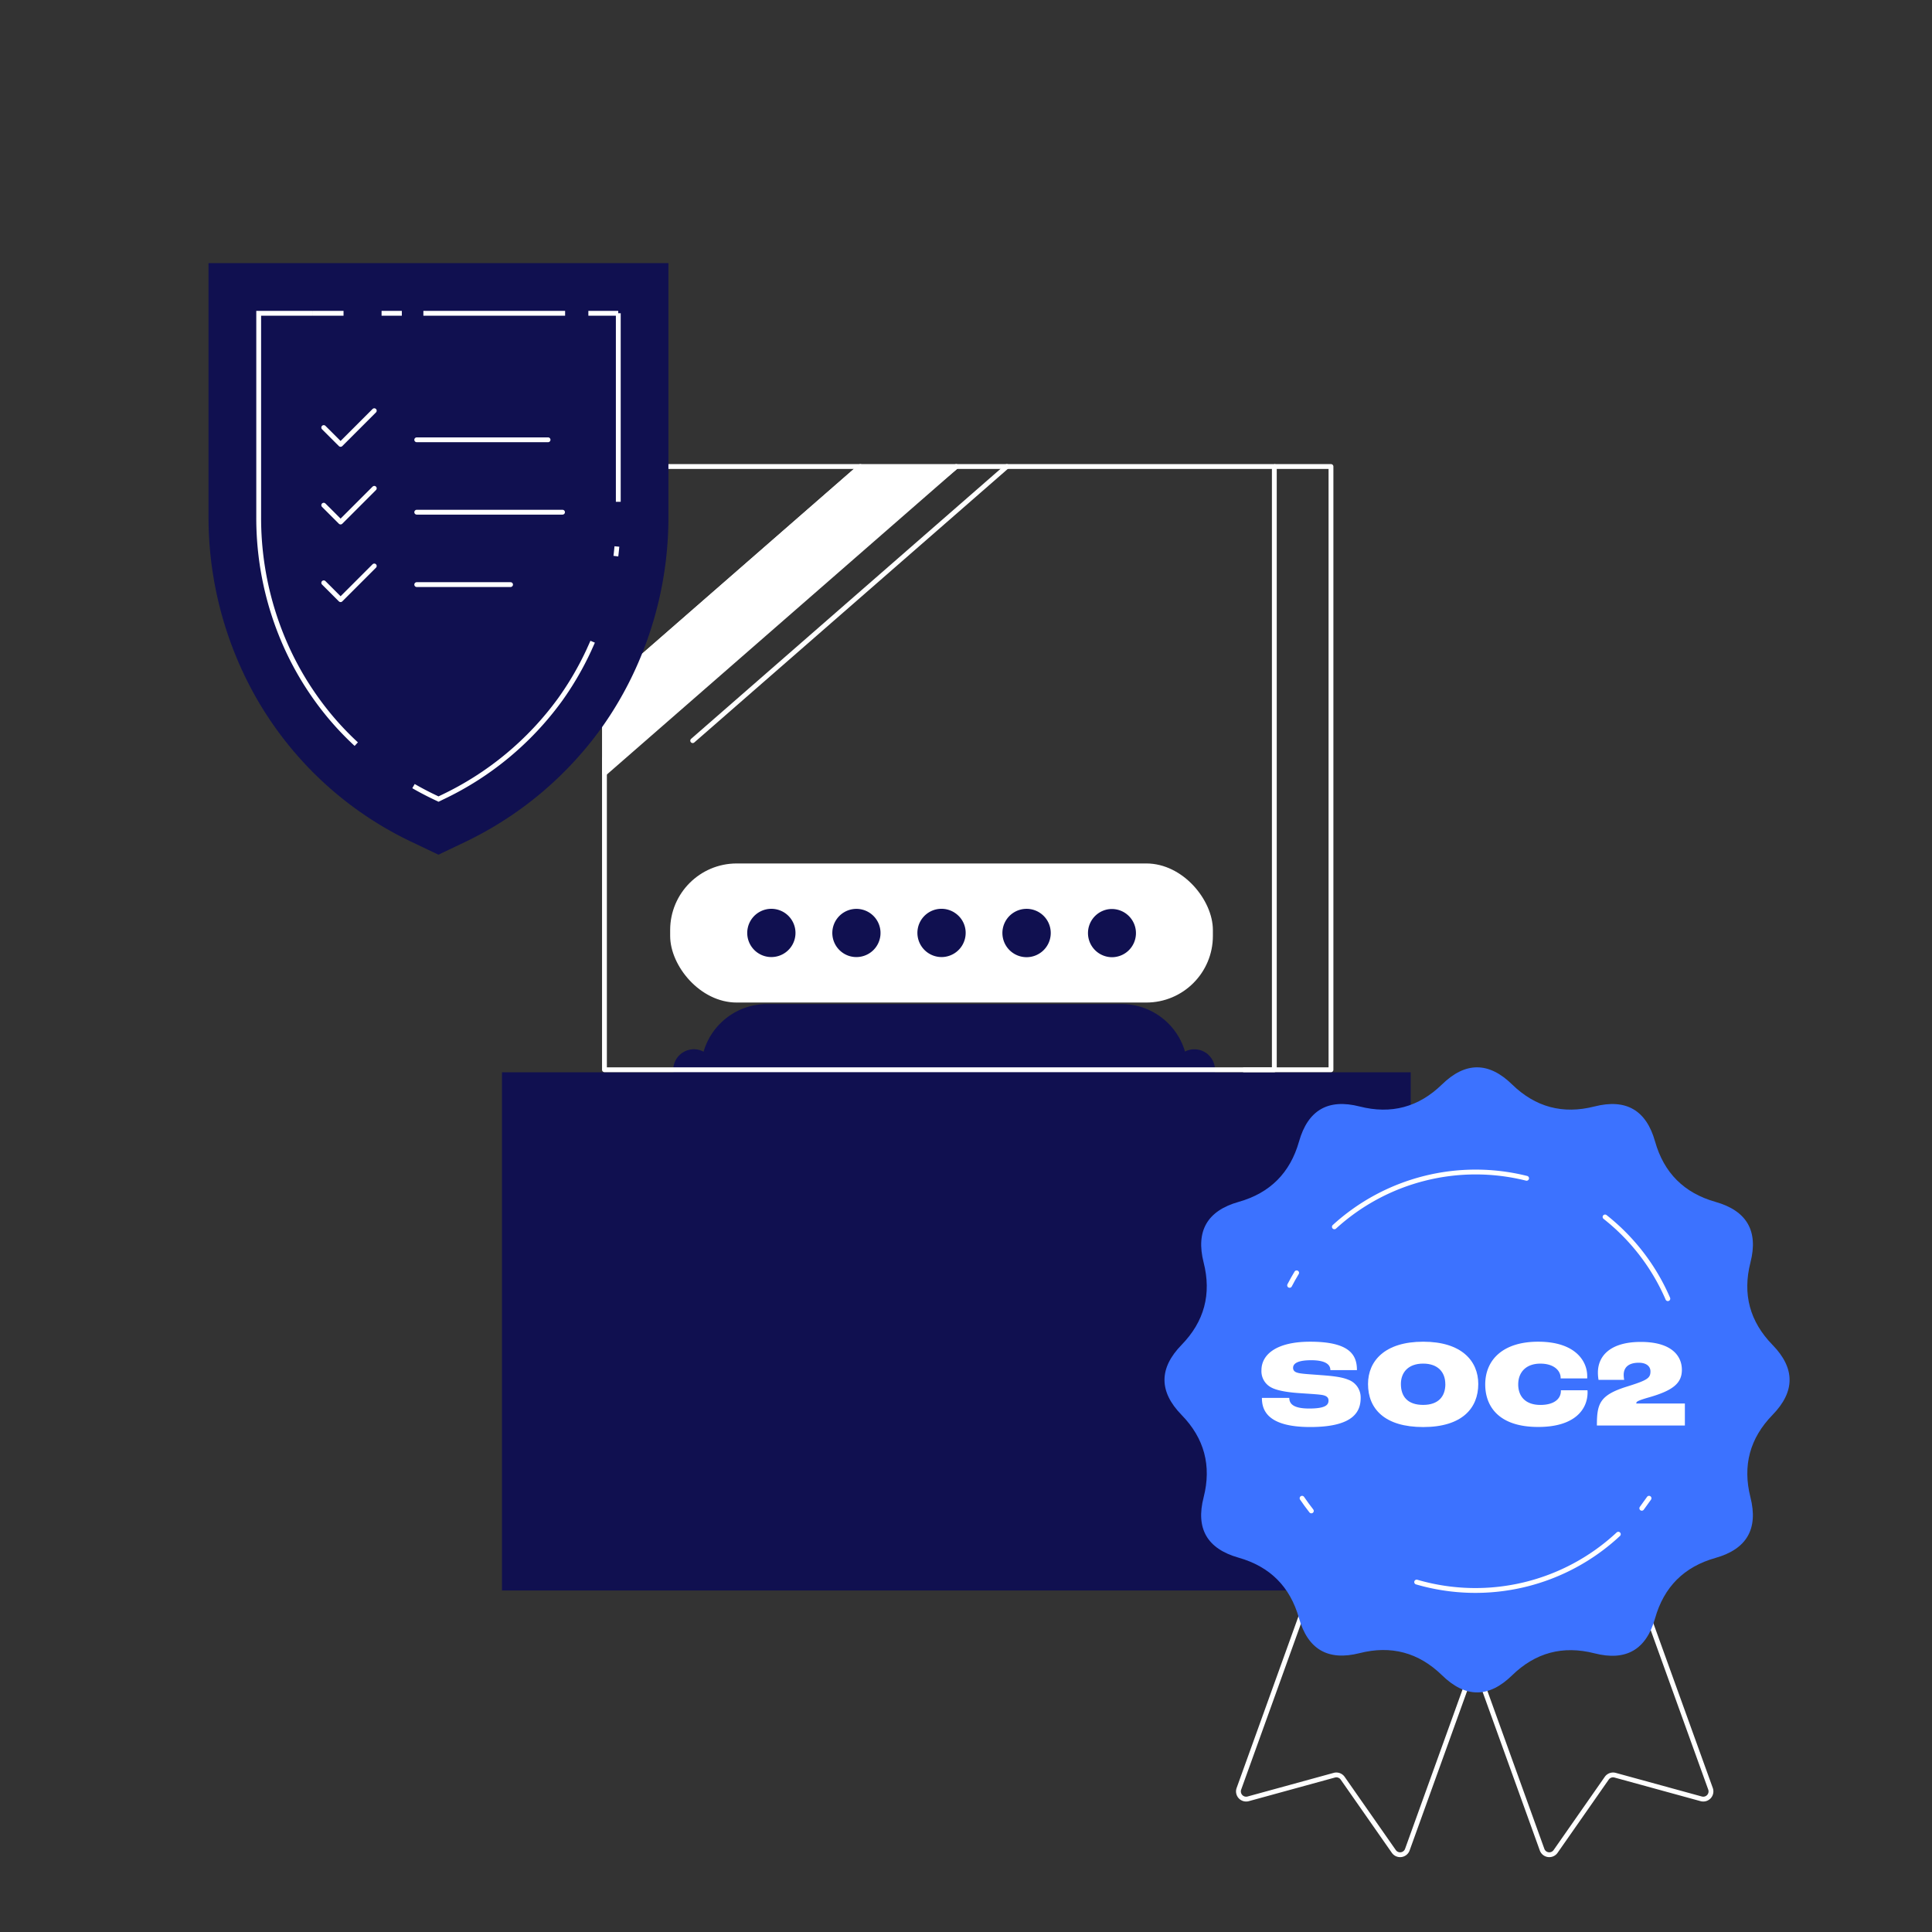 <svg xmlns="http://www.w3.org/2000/svg" viewBox="0 0 800 800"><rect x="0" y="0" width="800" height="800" fill="#333333" stroke="none"/><defs><style>.cls-1,.cls-4{fill:#101050;}.cls-1{stroke:#101050;}.cls-1,.cls-10{stroke-miterlimit:10;}.cls-2,.cls-5{fill:#fff;}.cls-10,.cls-3,.cls-6,.cls-7,.cls-9{fill:none;}.cls-10,.cls-3,.cls-5,.cls-6,.cls-7,.cls-9{stroke:#fff;stroke-width:2px;}.cls-3,.cls-5,.cls-6,.cls-7,.cls-9{stroke-linejoin:round;}.cls-5,.cls-6,.cls-9{stroke-linecap:round;}.cls-7,.cls-9{fill-rule:evenodd;}.cls-8{fill:#3c72ff;}</style></defs><g id="Layer_8" data-name="Layer 8"><path class="cls-1" d="M502.6,443a8.06,8.06,0,0,1-8.06,8.06,7.94,7.94,0,0,1-4.17-1.18,26.91,26.91,0,0,1-25.9,19.92H317.55a26.89,26.89,0,0,1-25.91-20,7.8,7.8,0,0,1-4.32,1.28,8.05,8.05,0,1,1,0-16.1,7.88,7.88,0,0,1,4.32,1.27,26.87,26.87,0,0,1,25.91-20H464.47a26.89,26.89,0,0,1,25.9,19.92,7.94,7.94,0,0,1,4.17-1.18A8.05,8.05,0,0,1,502.6,443Z"/><rect class="cls-2" x="277.5" y="357.54" width="224.73" height="57.59" rx="27.57"/><path class="cls-1" d="M327,392a9.47,9.47,0,0,1-6.26,3.7,10.24,10.24,0,0,1-1.36.1A9.49,9.49,0,1,1,327,392Z"/><path class="cls-1" d="M362.22,392a9.47,9.47,0,0,1-6.25,3.7,9.08,9.08,0,0,1-1.36.1,9.36,9.36,0,0,1-5.67-1.89A9.48,9.48,0,1,1,362.22,392Z"/><path class="cls-1" d="M397.46,392a9.5,9.5,0,0,1-6.25,3.7,9,9,0,0,1-1.36.1,9.52,9.52,0,0,1-9.37-8.14,9,9,0,0,1-.1-1.36,9.47,9.47,0,0,1,15.17-7.58,9.4,9.4,0,0,1,3.72,6.23A9.55,9.55,0,0,1,397.46,392Z"/><path class="cls-1" d="M426.46,395.75a10.55,10.55,0,0,1-1.38.1,9.51,9.51,0,1,1,1.38-.1Z"/><path class="cls-1" d="M468,392.05a9.4,9.4,0,0,1-6.25,3.71,8.73,8.73,0,0,1-1.34.1A9.49,9.49,0,0,1,459,377,9.49,9.49,0,0,1,468,392.05Z"/><polygon class="cls-3" points="356.24 193.17 250.29 285.62 250.29 193.17 356.24 193.17"/><rect class="cls-4" x="207.86" y="444.01" width="376.29" height="214.57"/><polygon class="cls-5" points="395.95 193.17 250.29 320.25 250.29 285.62 356.24 193.17 395.95 193.17"/><line class="cls-6" x1="416.93" y1="193.17" x2="286.83" y2="306.69"/><polygon class="cls-3" points="527.67 193.17 527.67 442.96 250.29 442.96 250.29 314.06 395.95 193.17 527.67 193.17"/><polyline class="cls-3" points="527.67 193.17 551.13 193.17 551.13 442.97 514.75 442.97"/><path class="cls-7" d="M550.88,635.55,513,740.71a3.19,3.19,0,0,0,3.84,4.15l35.68-9.79a3.2,3.2,0,0,1,3.45,1.25l21.18,30.32a3.18,3.18,0,0,0,5.6-.74l37.2-103.16a3.16,3.16,0,0,0-2.17-4.15c-11.92-3.11-49.73-13.29-61.66-24.25A3.18,3.18,0,0,0,550.88,635.55Z"/><path class="cls-7" d="M670.36,635.55l37.93,105.16a3.19,3.19,0,0,1-3.84,4.15l-35.68-9.79a3.2,3.2,0,0,0-3.45,1.25l-21.18,30.32a3.18,3.18,0,0,1-5.6-.74l-37.2-103.16a3.16,3.16,0,0,1,2.17-4.15c11.92-3.11,49.73-13.29,61.66-24.25A3.18,3.18,0,0,1,670.36,635.55Z"/><path class="cls-8" d="M597.09,693.67q-14.51-14.11-34.11-9.14T537.87,670q-5.5-19.47-25-25T498.4,620q5-19.62-9.14-34.11t0-29q14.12-14.5,9.14-34.11t14.5-25.11q19.47-5.49,25-25T563,458.17q19.6,5,34.11-9.14t29,0q14.49,14.13,34.11,9.14t25.11,14.5q5.49,19.47,25,25t14.49,25.11q-5,19.61,9.14,34.11t0,29q-14.11,14.49-9.14,34.11t-14.49,25.11q-19.49,5.49-25,25t-25.11,14.49q-19.62-5-34.11,9.14T597.09,693.67Z"/><path class="cls-2" d="M522.53,578.84h11.34c0,2.43,1.66,4.4,8.24,4.4,6.89,0,8-1.55,8-3.31,0-1.14-.67-1.87-2.28-2.23s-6.16-.57-9.69-.83c-4-.26-8.91-.88-11.6-2.28a7.57,7.57,0,0,1-4.2-7.2c0-6.53,6.22-11.82,20.16-11.82,16.53,0,19.38,5.6,19.38,11.76h-11c0-2.54-2.44-4.09-7.93-4.09s-7.51,1.3-7.51,3.16c0,1,.57,1.66,1.76,2,1.55.52,5.85.68,9.64,1,4.92.36,8.75.77,11.45,1.91a7.78,7.78,0,0,1,5.13,7.52c0,5.59-2.85,12.07-20.88,12.07C524.29,590.91,522.53,583.45,522.53,578.84Z"/><path class="cls-2" d="M566.47,573.09c0-9.59,7-17.52,22.85-17.52s22.8,7.93,22.8,17.52c0,9.84-6.53,17.82-22.8,17.82C573.46,590.91,566.47,583.45,566.47,573.09Zm32,0c0-4.82-3-8.45-9.17-8.45s-9.22,3.63-9.22,8.45c0,5.34,2.95,8.65,9.22,8.65S598.49,578.27,598.49,573.14Z"/><path class="cls-2" d="M615,573.29c0-10.15,7.26-17.72,21.92-17.72,15.55,0,20.31,8.19,20.31,14.2a8,8,0,0,1,0,1h-11v-.21c0-2.9-2.65-5.91-8.4-5.91-6,0-9.17,3.63-9.17,8.6,0,4.77,2.8,8.5,9.22,8.5,5.5,0,8.45-2.43,8.45-5.8v-.26h11a7,7,0,0,1,.05.88c0,6.89-5.18,14.3-20.37,14.3C620.36,590.91,615,582.1,615,573.29Z"/><path class="cls-2" d="M673.63,574.17c8.44-2.64,9.79-3.47,9.79-6.32,0-2-1.6-3.57-4.82-3.57-4,0-6.27,1.71-6.27,5.08a12.53,12.53,0,0,0,.21,2H661.92a17.74,17.74,0,0,1-.26-3c0-6.79,5-12.7,17.77-12.7s17,5.81,17,11.56c0,5.49-3.63,8.55-13.63,11.4-5.24,1.5-5.24,1.87-5.24,2.54h20.11v9.12H661.24C661.24,581.27,662.33,577.7,673.63,574.17Z"/><path class="cls-9" d="M543,625.64q-2-2.55-3.84-5.25"/><path class="cls-9" d="M670.11,635.28a86.78,86.78,0,0,1-83.5,19.82"/><path class="cls-9" d="M682.83,620.39c-1,1.42-2,2.8-3,4.16"/><path class="cls-9" d="M664.62,503.92a86.93,86.93,0,0,1,26,33.83"/><path class="cls-9" d="M552.54,508a86.78,86.78,0,0,1,79.59-20.09"/><path class="cls-9" d="M534,532.24q1.37-2.65,2.91-5.19"/><path class="cls-4" d="M181.54,353.91l10.5-5a148.67,148.67,0,0,0,56.82-47.2,146.68,146.68,0,0,0,13.92-23.91,151.59,151.59,0,0,0,14-63.53V108.94H86.34v105.3a151.74,151.74,0,0,0,14,63.53A146.23,146.23,0,0,0,171,348.88Z"/><path class="cls-10" d="M243.63,129.72H256m-80.69,0H234m-76,0h8.39m-36.85,0h12.71m5.27,178.41a122.6,122.6,0,0,1-16.4-18.55,125.57,125.57,0,0,1-12-20.52,129.88,129.88,0,0,1-12-54.82V129.72h22.41m115.87,136c-.47,1.12-1,2.23-1.48,3.33A126.3,126.3,0,0,1,232,289.58a128.05,128.05,0,0,1-48.9,40.56l-1.53.74-1.53-.74q-4.51-2.14-8.82-4.63m84.22-99.22c-.12,1.34-.26,2.68-.42,4m1-100.58v78.07"/><line class="cls-6" x1="172.56" y1="182.11" x2="226.94" y2="182.11"/><line class="cls-6" x1="172.56" y1="212.09" x2="232.93" y2="212.09"/><line class="cls-6" x1="172.56" y1="242.07" x2="211.41" y2="242.07"/><polyline class="cls-6" points="154.98 170.06 141.03 184.01 134.05 177.04"/><polyline class="cls-6" points="154.98 202.21 141.03 216.16 134.05 209.19"/><polyline class="cls-6" points="154.98 234.36 141.03 248.31 134.05 241.33"/></g></svg>